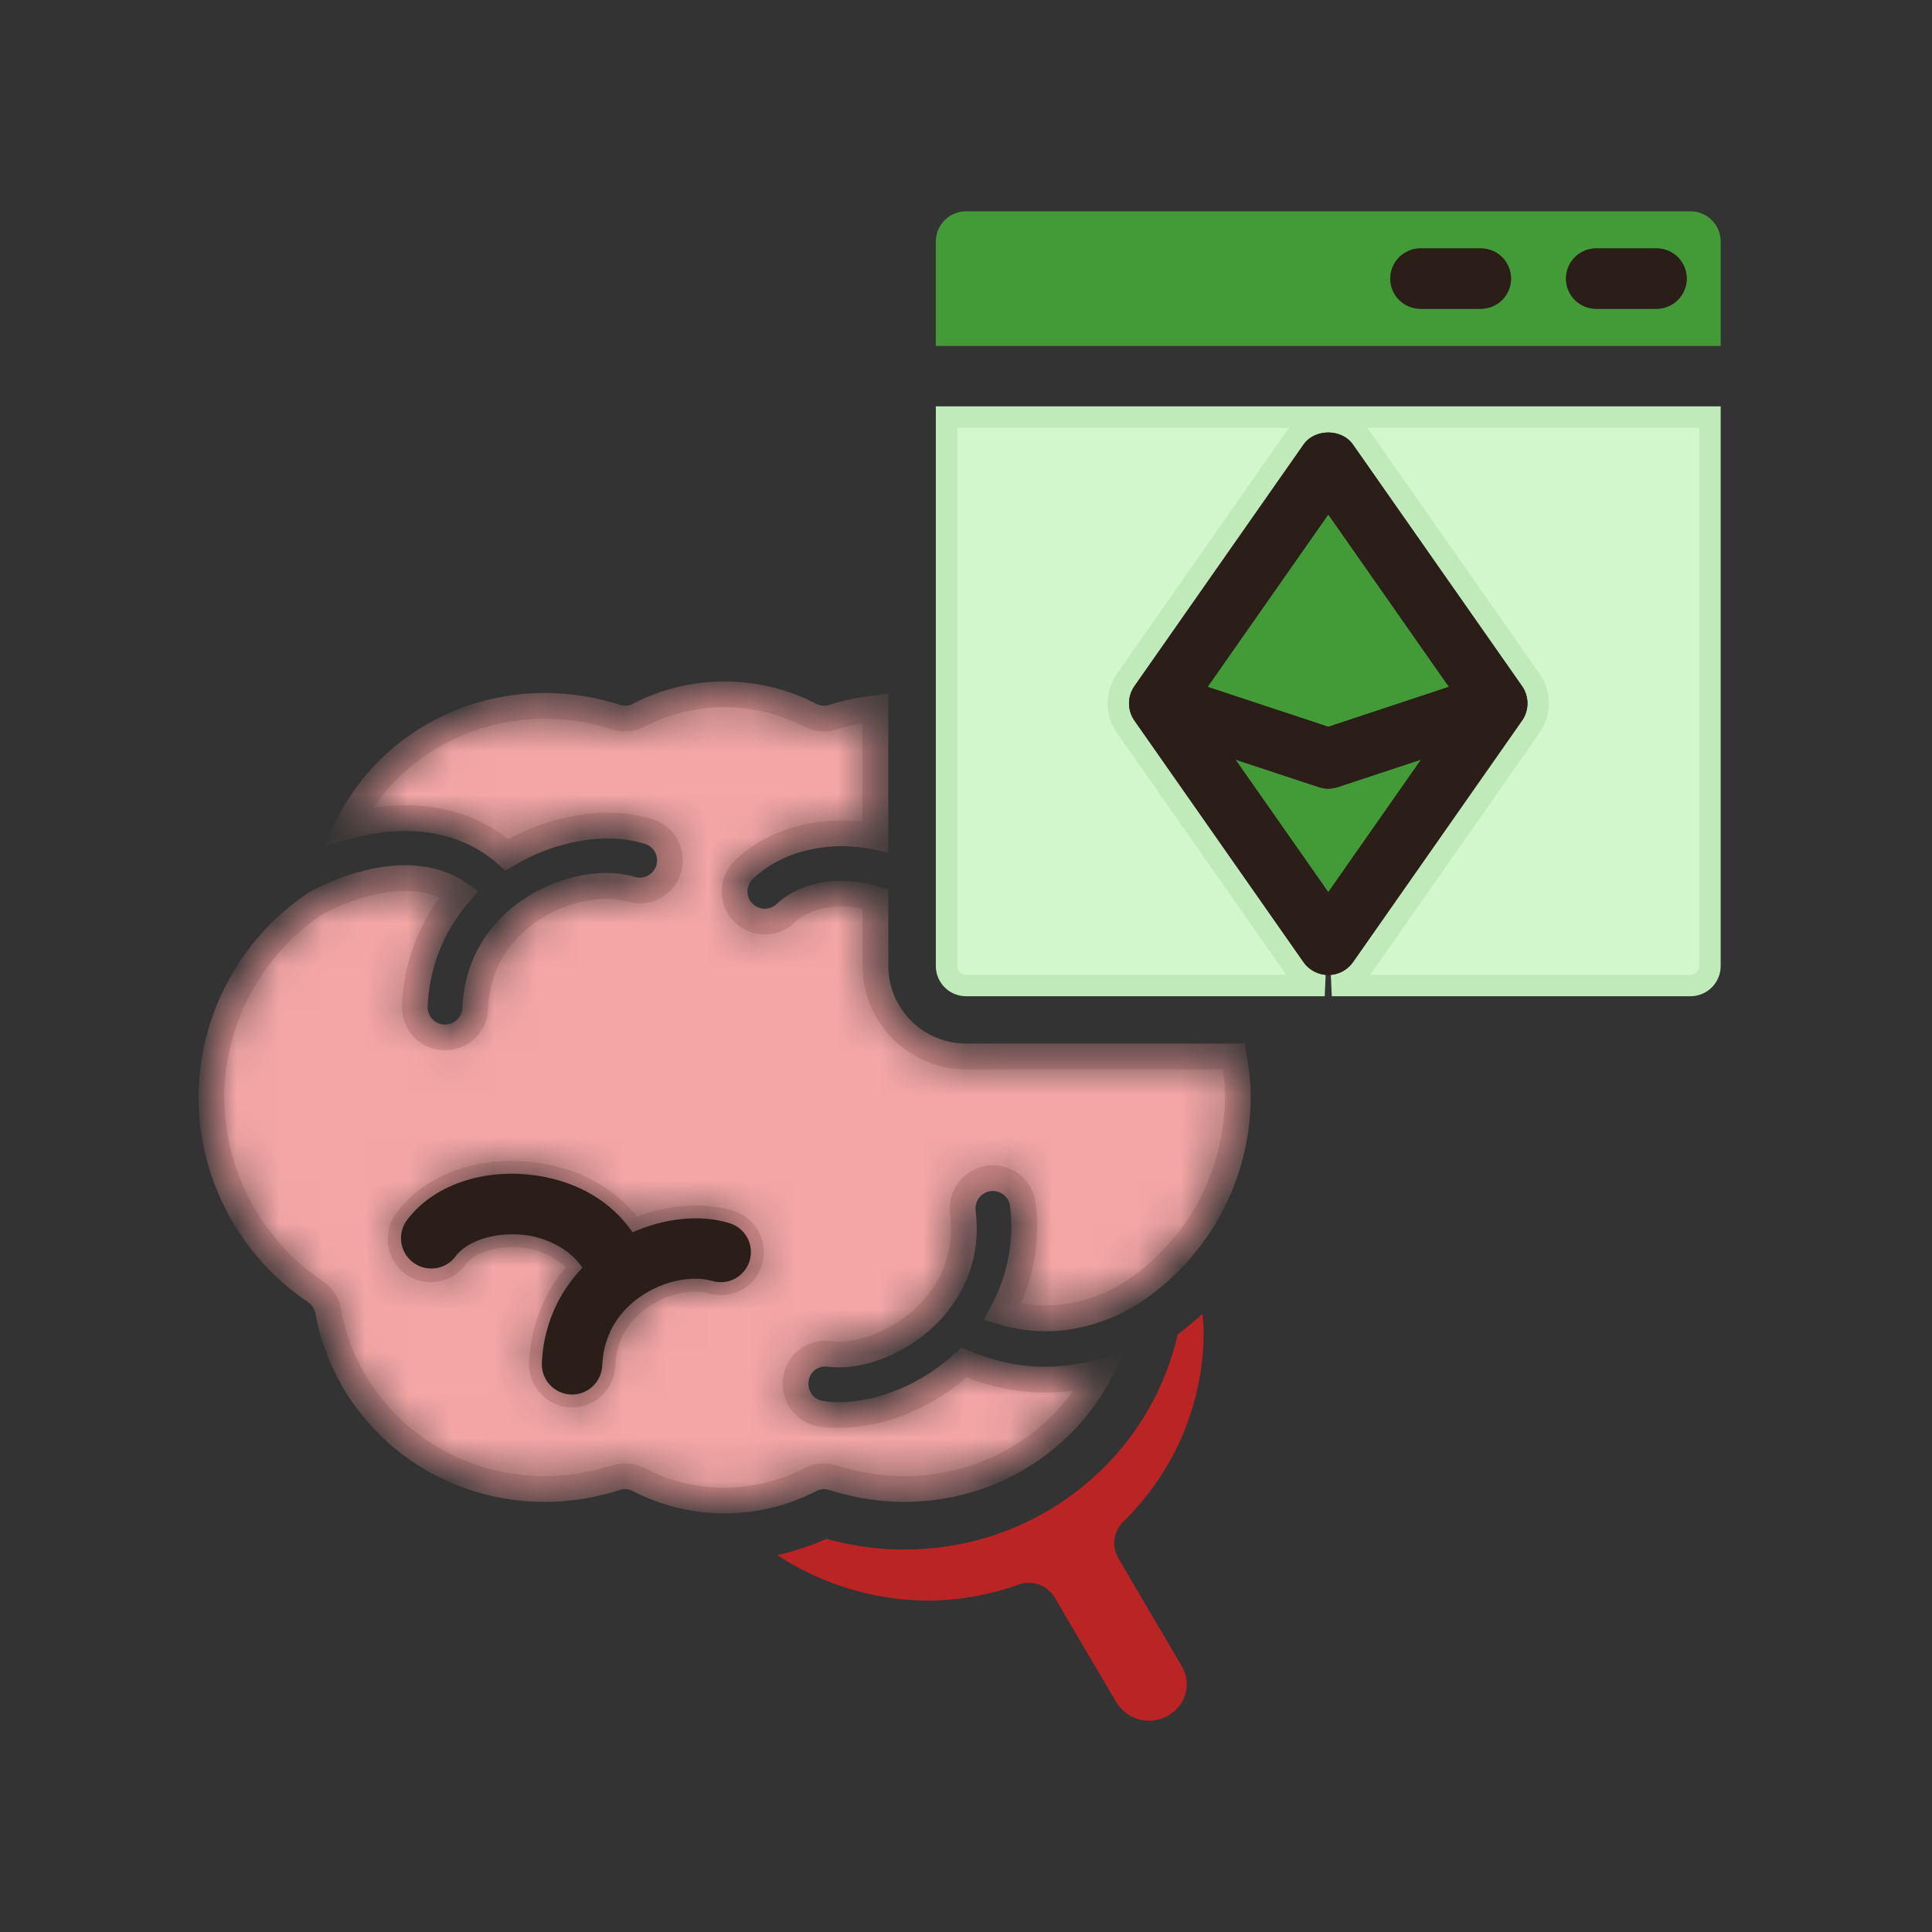 <svg width="45" height="45" viewBox="0 0 45 45" fill="none" xmlns="http://www.w3.org/2000/svg">
<rect x="0" y="0" width="45" height="45" fill="#333333" stroke="none"/>
<path d="M40.078 5.625C40.078 5.238 39.762 4.922 39.375 4.922H22.5C22.113 4.922 21.797 5.238 21.797 5.625V8.058H40.078V5.625ZM34.491 7.193H33.085C32.898 7.193 32.719 7.119 32.588 6.987C32.456 6.855 32.382 6.676 32.382 6.49C32.382 6.303 32.456 6.125 32.588 5.993C32.719 5.861 32.898 5.787 33.085 5.787H34.491C34.678 5.787 34.856 5.861 34.988 5.993C35.12 6.125 35.194 6.303 35.194 6.49C35.194 6.676 35.12 6.855 34.988 6.987C34.856 7.119 34.678 7.193 34.491 7.193ZM38.583 7.193H37.177C36.991 7.193 36.812 7.119 36.68 6.987C36.548 6.855 36.474 6.676 36.474 6.49C36.474 6.303 36.548 6.125 36.68 5.993C36.812 5.861 36.991 5.787 37.177 5.787H38.583C38.77 5.787 38.949 5.861 39.081 5.993C39.212 6.125 39.286 6.303 39.286 6.49C39.286 6.676 39.212 6.855 39.081 6.987C38.949 7.119 38.77 7.193 38.583 7.193Z" fill="#439B37"/>
<path d="M27.432 31.08C27.158 32.273 26.548 33.363 25.672 34.219C23.985 35.875 21.548 36.483 19.249 35.843C18.881 36.006 18.498 36.133 18.105 36.221C19.15 36.908 20.371 37.277 21.621 37.283C22.341 37.276 23.055 37.148 23.733 36.905C23.887 36.852 24.053 36.855 24.205 36.91C24.357 36.967 24.485 37.073 24.567 37.213L25.999 39.645C26.119 39.846 26.312 39.991 26.538 40.05C26.764 40.109 27.004 40.077 27.207 39.961C27.306 39.906 27.393 39.831 27.463 39.742C27.534 39.652 27.585 39.55 27.614 39.44C27.643 39.334 27.65 39.224 27.635 39.116C27.62 39.007 27.584 38.903 27.527 38.809L26.051 36.3C25.971 36.165 25.939 36.007 25.959 35.851C25.98 35.695 26.052 35.551 26.163 35.441C26.757 34.864 27.229 34.173 27.551 33.411C27.873 32.648 28.038 31.828 28.036 31C28.036 30.862 28.018 30.731 28.01 30.598C27.826 30.766 27.634 30.928 27.432 31.08Z" fill="#BA2424"/>
<path d="M30.939 18.369C30.864 18.369 30.789 18.357 30.718 18.334L28.777 17.693L30.939 20.779L33.1 17.691L31.16 18.333C31.089 18.357 31.014 18.37 30.939 18.369Z" fill="#439B37"/>
<mask id="path-4-inside-1_1583_23796" fill="white">
<path d="M7.345 30.084C7.422 30.136 7.488 30.203 7.539 30.28C7.589 30.358 7.624 30.445 7.642 30.536C7.827 31.555 8.324 32.49 9.063 33.214C10.44 34.564 12.461 35.025 14.342 34.42C14.429 34.392 14.52 34.38 14.611 34.387C14.702 34.394 14.791 34.418 14.873 34.46C15.491 34.782 16.179 34.95 16.876 34.95C17.574 34.95 18.262 34.782 18.88 34.46C19.045 34.377 19.235 34.363 19.41 34.42C21.291 35.024 23.311 34.565 24.691 33.212C25.068 32.841 25.379 32.418 25.62 31.958C25.203 32.074 24.771 32.133 24.338 32.135C23.759 32.135 23.122 32.017 22.454 31.736C21.625 32.498 20.544 32.958 19.552 32.958C19.414 32.959 19.275 32.949 19.138 32.93C19.046 32.917 18.958 32.887 18.878 32.84C18.798 32.794 18.729 32.732 18.673 32.659C18.617 32.585 18.576 32.501 18.552 32.412C18.529 32.323 18.523 32.23 18.536 32.138C18.547 32.046 18.576 31.957 18.622 31.876C18.668 31.796 18.73 31.725 18.804 31.669C18.878 31.613 18.962 31.572 19.052 31.549C19.142 31.527 19.236 31.522 19.328 31.536C20.021 31.625 20.96 31.259 21.594 30.628C22.056 30.171 22.573 29.379 22.424 28.205C22.409 28.024 22.464 27.844 22.578 27.703C22.692 27.561 22.857 27.47 23.037 27.446C23.217 27.423 23.399 27.471 23.545 27.579C23.691 27.687 23.79 27.847 23.82 28.026C23.932 28.899 23.768 29.785 23.351 30.56C24.881 31.021 26.125 30.278 26.461 30.041C27.189 29.541 27.784 28.872 28.197 28.092C28.61 27.312 28.828 26.444 28.832 25.561C28.832 25.238 28.794 24.92 28.738 24.606H22.5C21.337 24.606 20.391 23.66 20.391 22.497V20.943C19.645 20.695 18.788 20.809 18.295 21.275C18.228 21.338 18.149 21.388 18.063 21.42C17.976 21.453 17.884 21.469 17.792 21.466C17.7 21.463 17.609 21.442 17.525 21.404C17.44 21.366 17.364 21.312 17.301 21.245C17.238 21.178 17.188 21.099 17.155 21.013C17.123 20.926 17.107 20.834 17.11 20.742C17.113 20.65 17.134 20.559 17.172 20.474C17.209 20.39 17.263 20.314 17.331 20.251C18.104 19.521 19.274 19.264 20.391 19.489V16.495C20.059 16.537 19.73 16.599 19.409 16.702C19.234 16.759 19.044 16.744 18.879 16.662C18.26 16.34 17.573 16.172 16.875 16.172C16.177 16.172 15.49 16.34 14.871 16.662C14.79 16.704 14.701 16.728 14.61 16.735C14.519 16.742 14.428 16.73 14.341 16.702C12.465 16.098 10.44 16.557 9.062 17.91C8.664 18.3 8.345 18.752 8.099 19.241C9.276 18.926 10.702 18.933 11.807 19.909C12.856 19.285 14.113 19.057 15.109 19.368C15.197 19.395 15.279 19.439 15.35 19.498C15.421 19.557 15.48 19.63 15.523 19.711C15.566 19.793 15.592 19.882 15.601 19.974C15.61 20.066 15.6 20.159 15.573 20.247C15.546 20.335 15.501 20.417 15.442 20.488C15.383 20.559 15.311 20.618 15.229 20.661C15.148 20.704 15.059 20.73 14.967 20.739C14.875 20.748 14.782 20.738 14.694 20.711C14.019 20.503 13.034 20.718 12.3 21.235C11.766 21.612 11.119 22.307 11.069 23.491C11.061 23.672 10.983 23.843 10.852 23.969C10.721 24.094 10.547 24.164 10.366 24.165H10.336C10.15 24.156 9.975 24.074 9.848 23.937C9.722 23.8 9.655 23.618 9.662 23.432C9.698 22.467 10.063 21.543 10.696 20.814C9.383 19.913 7.477 20.968 7.325 21.057C6.588 21.556 5.984 22.227 5.566 23.012C5.147 23.797 4.926 24.673 4.922 25.562C4.927 26.456 5.15 27.336 5.572 28.124C5.995 28.912 6.603 29.584 7.345 30.084ZM9.461 28.449C10.065 27.607 11.278 27.189 12.537 27.388C13.494 27.537 14.269 28.015 14.736 28.704C15.486 28.371 16.318 28.279 16.997 28.492C17.085 28.519 17.168 28.563 17.238 28.622C17.31 28.681 17.368 28.753 17.411 28.835C17.454 28.917 17.481 29.006 17.49 29.098C17.498 29.19 17.489 29.282 17.461 29.37C17.434 29.459 17.39 29.541 17.331 29.612C17.272 29.683 17.2 29.741 17.118 29.785C17.036 29.828 16.947 29.854 16.855 29.863C16.763 29.871 16.671 29.862 16.582 29.835C16.197 29.719 15.508 29.784 14.901 30.213C14.639 30.39 14.424 30.628 14.273 30.905C14.121 31.182 14.038 31.492 14.03 31.808C14.022 31.989 13.945 32.16 13.814 32.285C13.683 32.411 13.508 32.481 13.327 32.481H13.297C13.111 32.472 12.936 32.391 12.81 32.253C12.684 32.116 12.617 31.935 12.624 31.748C12.655 30.918 12.991 30.127 13.568 29.528C13.21 28.988 12.551 28.814 12.323 28.78C11.617 28.669 10.891 28.873 10.609 29.271C10.5 29.423 10.335 29.526 10.15 29.556C9.966 29.587 9.777 29.543 9.624 29.434C9.472 29.325 9.37 29.16 9.339 28.975C9.308 28.791 9.352 28.602 9.461 28.449Z"/>
</mask>
<path d="M7.345 30.084C7.422 30.136 7.488 30.203 7.539 30.28C7.589 30.358 7.624 30.445 7.642 30.536C7.827 31.555 8.324 32.49 9.063 33.214C10.44 34.564 12.461 35.025 14.342 34.42C14.429 34.392 14.52 34.38 14.611 34.387C14.702 34.394 14.791 34.418 14.873 34.46C15.491 34.782 16.179 34.95 16.876 34.95C17.574 34.95 18.262 34.782 18.88 34.46C19.045 34.377 19.235 34.363 19.41 34.42C21.291 35.024 23.311 34.565 24.691 33.212C25.068 32.841 25.379 32.418 25.62 31.958C25.203 32.074 24.771 32.133 24.338 32.135C23.759 32.135 23.122 32.017 22.454 31.736C21.625 32.498 20.544 32.958 19.552 32.958C19.414 32.959 19.275 32.949 19.138 32.93C19.046 32.917 18.958 32.887 18.878 32.84C18.798 32.794 18.729 32.732 18.673 32.659C18.617 32.585 18.576 32.501 18.552 32.412C18.529 32.323 18.523 32.23 18.536 32.138C18.547 32.046 18.576 31.957 18.622 31.876C18.668 31.796 18.73 31.725 18.804 31.669C18.878 31.613 18.962 31.572 19.052 31.549C19.142 31.527 19.236 31.522 19.328 31.536C20.021 31.625 20.96 31.259 21.594 30.628C22.056 30.171 22.573 29.379 22.424 28.205C22.409 28.024 22.464 27.844 22.578 27.703C22.692 27.561 22.857 27.47 23.037 27.446C23.217 27.423 23.399 27.471 23.545 27.579C23.691 27.687 23.79 27.847 23.82 28.026C23.932 28.899 23.768 29.785 23.351 30.56C24.881 31.021 26.125 30.278 26.461 30.041C27.189 29.541 27.784 28.872 28.197 28.092C28.61 27.312 28.828 26.444 28.832 25.561C28.832 25.238 28.794 24.92 28.738 24.606H22.5C21.337 24.606 20.391 23.66 20.391 22.497V20.943C19.645 20.695 18.788 20.809 18.295 21.275C18.228 21.338 18.149 21.388 18.063 21.42C17.976 21.453 17.884 21.469 17.792 21.466C17.7 21.463 17.609 21.442 17.525 21.404C17.44 21.366 17.364 21.312 17.301 21.245C17.238 21.178 17.188 21.099 17.155 21.013C17.123 20.926 17.107 20.834 17.11 20.742C17.113 20.65 17.134 20.559 17.172 20.474C17.209 20.39 17.263 20.314 17.331 20.251C18.104 19.521 19.274 19.264 20.391 19.489V16.495C20.059 16.537 19.73 16.599 19.409 16.702C19.234 16.759 19.044 16.744 18.879 16.662C18.26 16.34 17.573 16.172 16.875 16.172C16.177 16.172 15.49 16.34 14.871 16.662C14.79 16.704 14.701 16.728 14.61 16.735C14.519 16.742 14.428 16.73 14.341 16.702C12.465 16.098 10.44 16.557 9.062 17.91C8.664 18.3 8.345 18.752 8.099 19.241C9.276 18.926 10.702 18.933 11.807 19.909C12.856 19.285 14.113 19.057 15.109 19.368C15.197 19.395 15.279 19.439 15.35 19.498C15.421 19.557 15.48 19.63 15.523 19.711C15.566 19.793 15.592 19.882 15.601 19.974C15.61 20.066 15.6 20.159 15.573 20.247C15.546 20.335 15.501 20.417 15.442 20.488C15.383 20.559 15.311 20.618 15.229 20.661C15.148 20.704 15.059 20.73 14.967 20.739C14.875 20.748 14.782 20.738 14.694 20.711C14.019 20.503 13.034 20.718 12.3 21.235C11.766 21.612 11.119 22.307 11.069 23.491C11.061 23.672 10.983 23.843 10.852 23.969C10.721 24.094 10.547 24.164 10.366 24.165H10.336C10.15 24.156 9.975 24.074 9.848 23.937C9.722 23.8 9.655 23.618 9.662 23.432C9.698 22.467 10.063 21.543 10.696 20.814C9.383 19.913 7.477 20.968 7.325 21.057C6.588 21.556 5.984 22.227 5.566 23.012C5.147 23.797 4.926 24.673 4.922 25.562C4.927 26.456 5.15 27.336 5.572 28.124C5.995 28.912 6.603 29.584 7.345 30.084ZM9.461 28.449C10.065 27.607 11.278 27.189 12.537 27.388C13.494 27.537 14.269 28.015 14.736 28.704C15.486 28.371 16.318 28.279 16.997 28.492C17.085 28.519 17.168 28.563 17.238 28.622C17.31 28.681 17.368 28.753 17.411 28.835C17.454 28.917 17.481 29.006 17.49 29.098C17.498 29.19 17.489 29.282 17.461 29.37C17.434 29.459 17.39 29.541 17.331 29.612C17.272 29.683 17.2 29.741 17.118 29.785C17.036 29.828 16.947 29.854 16.855 29.863C16.763 29.871 16.671 29.862 16.582 29.835C16.197 29.719 15.508 29.784 14.901 30.213C14.639 30.39 14.424 30.628 14.273 30.905C14.121 31.182 14.038 31.492 14.03 31.808C14.022 31.989 13.945 32.16 13.814 32.285C13.683 32.411 13.508 32.481 13.327 32.481H13.297C13.111 32.472 12.936 32.391 12.81 32.253C12.684 32.116 12.617 31.935 12.624 31.748C12.655 30.918 12.991 30.127 13.568 29.528C13.21 28.988 12.551 28.814 12.323 28.78C11.617 28.669 10.891 28.873 10.609 29.271C10.5 29.423 10.335 29.526 10.15 29.556C9.966 29.587 9.777 29.543 9.624 29.434C9.472 29.325 9.37 29.16 9.339 28.975C9.308 28.791 9.352 28.602 9.461 28.449Z" fill="#F4A6A6" stroke="#DE8F8F" stroke-width="0.6" mask="url(#path-4-inside-1_1583_23796)"/>
<path d="M39.828 9.715V22.501C39.828 22.75 39.624 22.954 39.375 22.954H31.02C31.144 22.943 31.266 22.91 31.377 22.852C31.513 22.782 31.629 22.68 31.717 22.555L31.718 22.554L35.654 16.929L35.655 16.93C35.768 16.769 35.827 16.578 35.827 16.382C35.827 16.186 35.767 15.995 35.655 15.835L31.717 10.21C31.531 9.944 31.226 9.823 30.939 9.823C30.651 9.823 30.343 9.944 30.157 10.21L26.22 15.835C26.108 15.995 26.048 16.186 26.048 16.382C26.048 16.578 26.107 16.769 26.22 16.93V16.929L30.157 22.554L30.158 22.555C30.246 22.68 30.362 22.782 30.498 22.852C30.609 22.91 30.731 22.943 30.855 22.954H22.5C22.251 22.954 22.047 22.75 22.047 22.501V9.715H39.828Z" fill="#D3F7CD" stroke="#C1EABA" stroke-width="0.5"/>
<path d="M33.748 15.999L30.939 11.984L28.129 15.999L30.939 16.929L33.748 15.999Z" fill="#439B37"/>
<path d="M30.362 22.412C30.427 22.504 30.513 22.579 30.613 22.631C30.714 22.683 30.825 22.711 30.938 22.711C31.05 22.711 31.161 22.683 31.262 22.631C31.362 22.579 31.448 22.504 31.513 22.412L35.45 16.787C35.533 16.669 35.578 16.528 35.578 16.383C35.578 16.239 35.533 16.098 35.45 15.98L31.513 10.355C31.251 9.981 30.622 9.981 30.362 10.355L26.425 15.98C26.342 16.098 26.297 16.239 26.297 16.383C26.297 16.528 26.342 16.669 26.425 16.787L30.362 22.412ZM30.938 20.781L28.776 17.693L30.717 18.334C30.86 18.382 31.015 18.382 31.158 18.334L33.099 17.693L30.938 20.781ZM30.938 11.983L33.747 15.997L30.938 16.928L28.128 15.998L30.938 11.983ZM10.606 29.27C10.889 28.874 11.614 28.668 12.32 28.779C12.548 28.815 13.207 28.988 13.565 29.528C12.989 30.127 12.653 30.917 12.621 31.748C12.617 31.84 12.631 31.933 12.663 32.02C12.695 32.106 12.743 32.186 12.806 32.254C12.868 32.322 12.944 32.377 13.028 32.416C13.112 32.455 13.202 32.477 13.295 32.481H13.324C13.7 32.481 14.009 32.185 14.027 31.807C14.062 30.97 14.521 30.478 14.898 30.212C15.507 29.784 16.194 29.719 16.58 29.834C16.668 29.861 16.761 29.871 16.852 29.862C16.944 29.854 17.034 29.827 17.115 29.784C17.197 29.741 17.269 29.682 17.328 29.611C17.387 29.54 17.431 29.458 17.459 29.37C17.486 29.282 17.495 29.189 17.487 29.097C17.478 29.005 17.452 28.916 17.409 28.834C17.366 28.753 17.307 28.681 17.236 28.622C17.165 28.563 17.083 28.518 16.994 28.491C16.315 28.279 15.484 28.37 14.733 28.703C14.266 28.015 13.492 27.536 12.534 27.387C11.275 27.188 10.062 27.607 9.458 28.449C9.357 28.601 9.318 28.787 9.351 28.968C9.384 29.148 9.486 29.308 9.635 29.415C9.784 29.521 9.968 29.566 10.15 29.539C10.331 29.512 10.495 29.416 10.606 29.27Z" fill="#2B1E18"/>
<path d="M38.584 5.785H37.178C36.992 5.785 36.813 5.859 36.681 5.991C36.549 6.123 36.475 6.302 36.475 6.488C36.475 6.675 36.549 6.854 36.681 6.985C36.813 7.117 36.992 7.191 37.178 7.191H38.584C38.771 7.191 38.95 7.117 39.082 6.985C39.213 6.854 39.288 6.675 39.288 6.488C39.288 6.302 39.213 6.123 39.082 5.991C38.95 5.859 38.771 5.785 38.584 5.785ZM34.492 5.785H33.086C32.9 5.785 32.721 5.859 32.589 5.991C32.457 6.123 32.383 6.302 32.383 6.488C32.383 6.675 32.457 6.854 32.589 6.985C32.721 7.117 32.9 7.191 33.086 7.191H34.492C34.679 7.191 34.858 7.117 34.989 6.985C35.121 6.854 35.195 6.675 35.195 6.488C35.195 6.302 35.121 6.123 34.989 5.991C34.858 5.859 34.679 5.785 34.492 5.785Z" fill="#2B1E18"/>
</svg>
